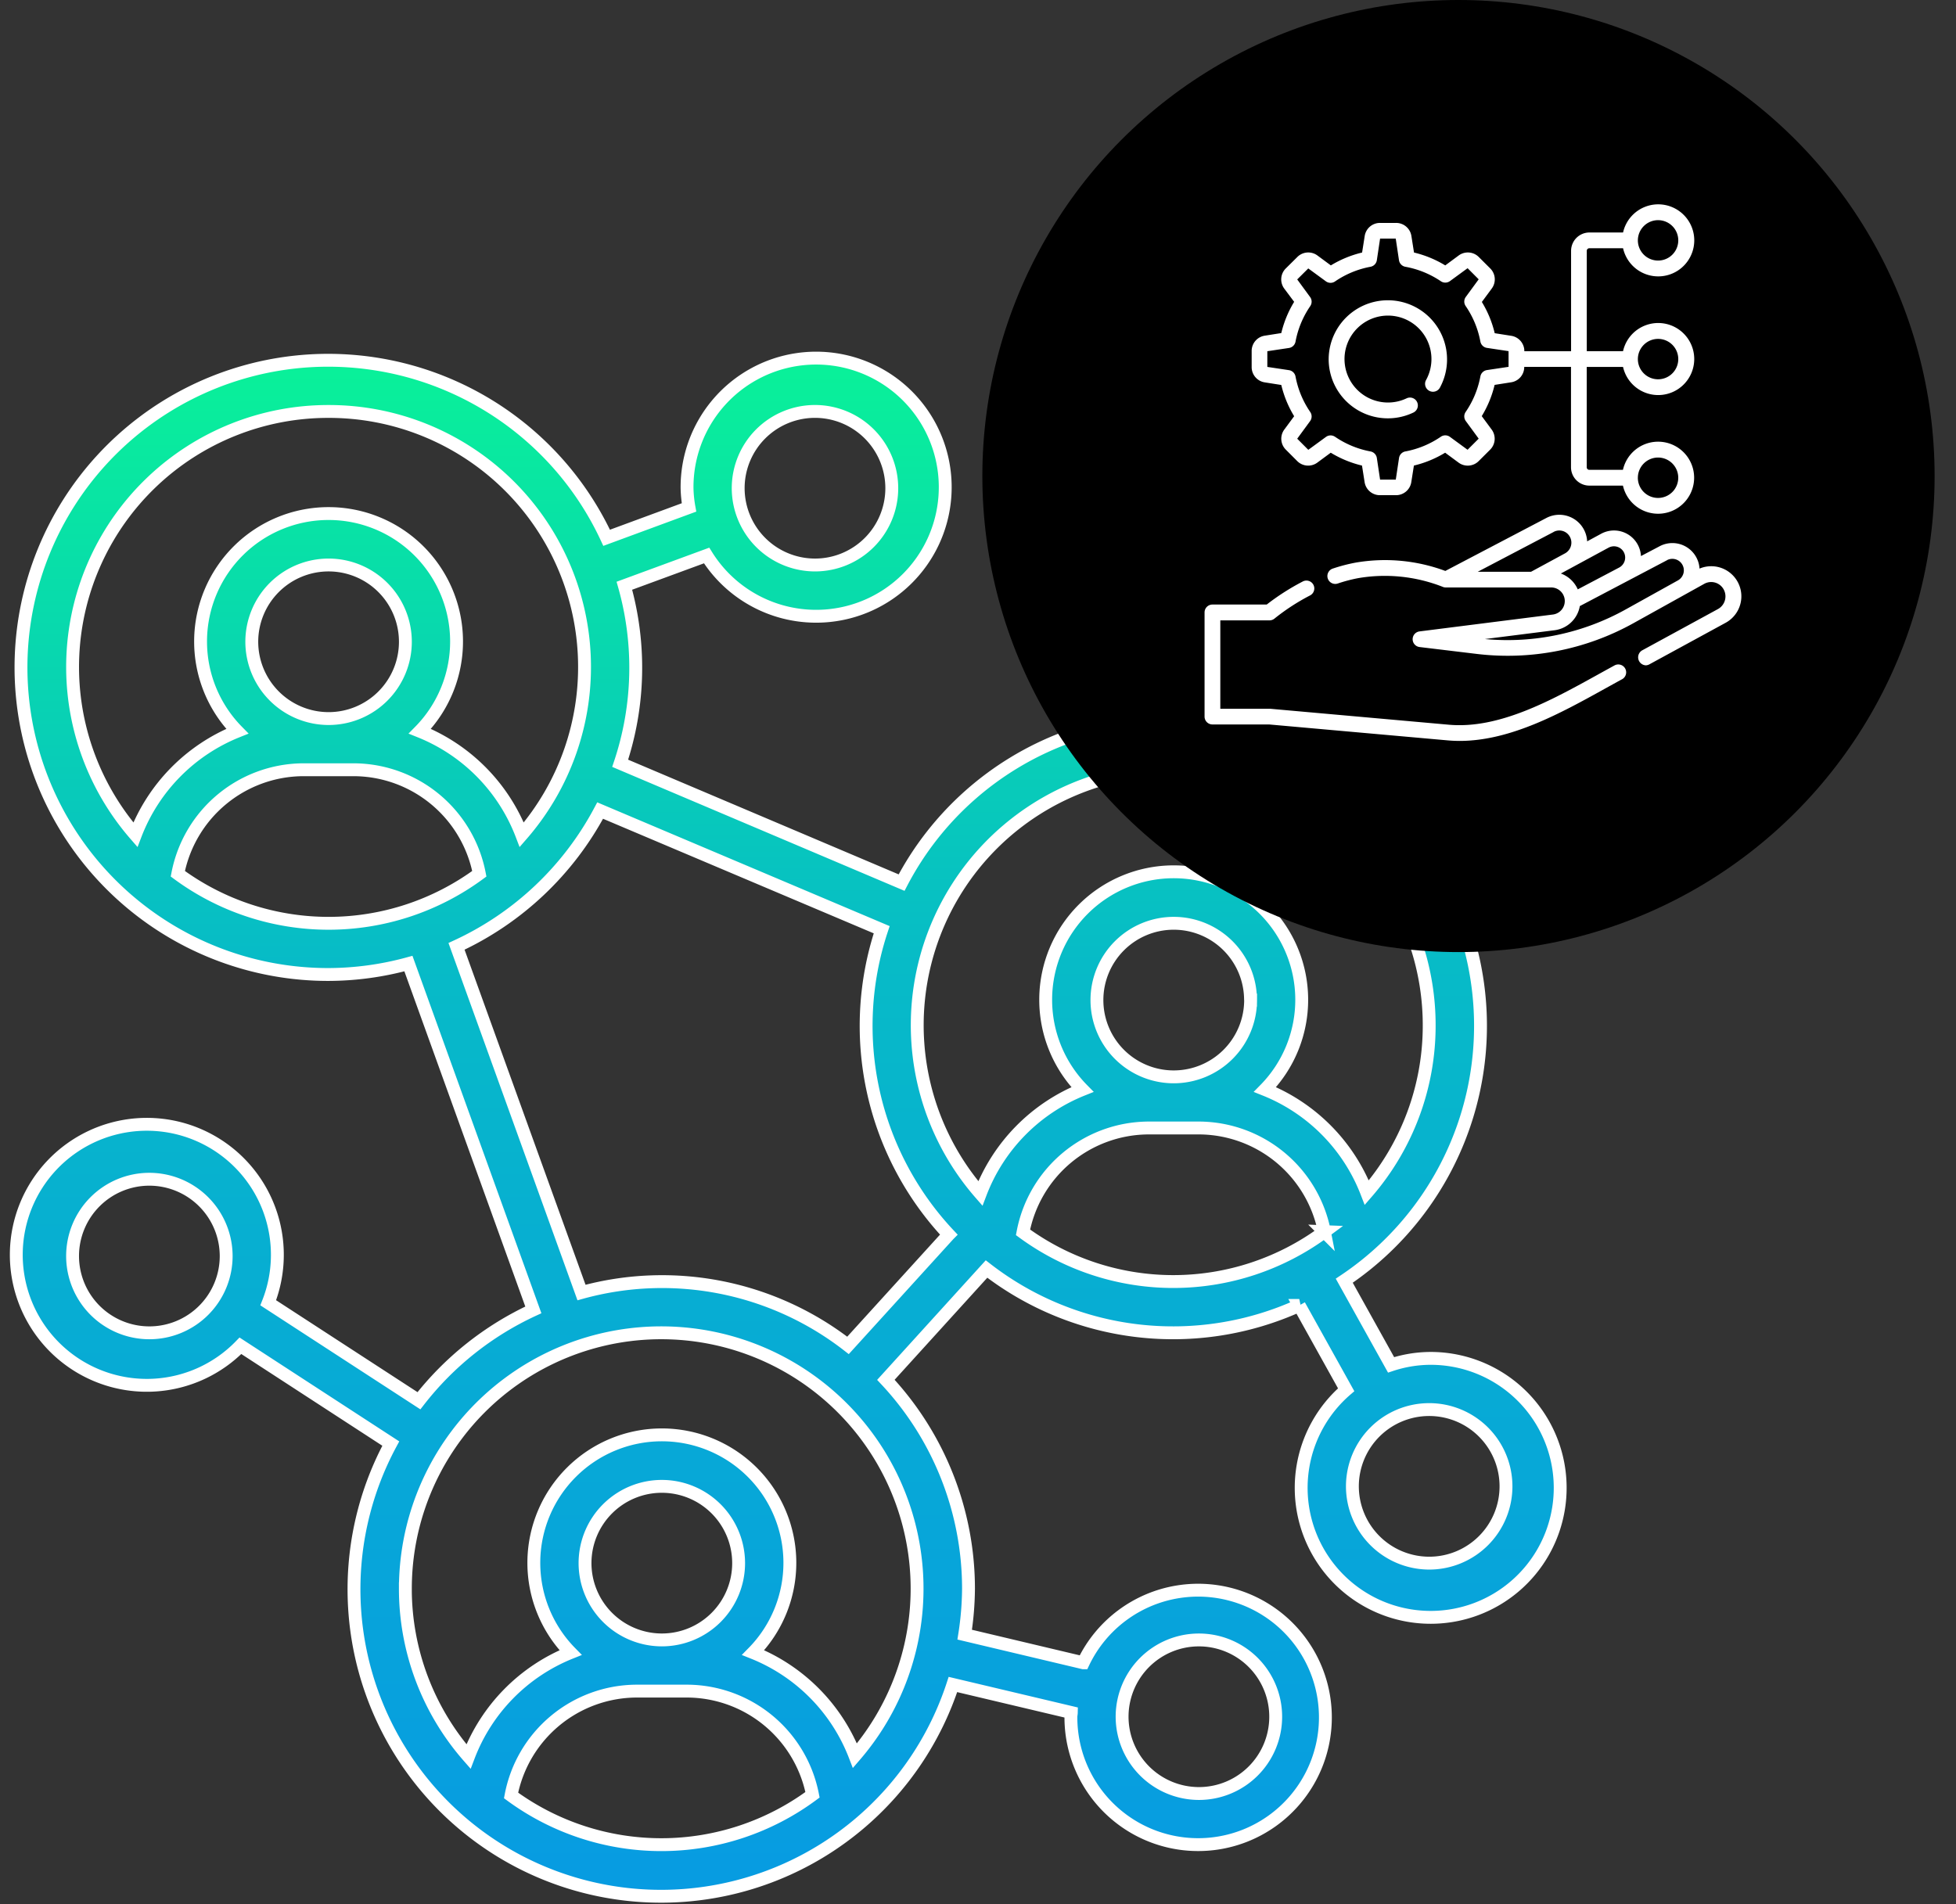 <svg xmlns="http://www.w3.org/2000/svg" xmlns:xlink="http://www.w3.org/1999/xlink" width="76" height="74" viewBox="0 0 76 74">
  <rect x="0" y="0" width="76" height="74" fill="#333333" stroke="none"/>
  <defs>
    <linearGradient id="linear-gradient" x1="0.5" x2="0.5" y2="1" gradientUnits="objectBoundingBox">
      <stop offset="0" stop-color="#09f298"/>
      <stop offset="0.394" stop-color="#07bbc7"/>
      <stop offset="0.552" stop-color="#07b0d0"/>
      <stop offset="0.739" stop-color="#07a7d8"/>
      <stop offset="1" stop-color="#079be2"/>
    </linearGradient>
    <clipPath id="clip-netwerkbeheer">
      <rect width="76" height="74"/>
    </clipPath>
  </defs>
  <g id="netwerkbeheer" clip-path="url(#clip-netwerkbeheer)">
    <rect width="76" height="74" fill="transparent"/>
    <g id="Group_1057" data-name="Group 1057" transform="translate(0.831 14)">
      <path id="networking" d="M11.935,23.871A11.935,11.935,0,1,1,22.74,6.9l3.2-1.18a4.828,4.828,0,0,1-.076-.744,5.016,5.016,0,1,1,.76,2.612L23.429,8.763a11.718,11.718,0,0,1-.163,6.9L34.2,20.3a11.878,11.878,0,0,1,14.76-5.6l2.751-5.782A4.948,4.948,0,1,1,54.7,9.946a4.89,4.89,0,0,1-1.2-.162L50.76,15.56A11.915,11.915,0,0,1,51.4,35.771l1.819,3.27A4.922,4.922,0,0,1,54.7,38.79a5.032,5.032,0,1,1-3.226,1.219l-1.823-3.277A11.835,11.835,0,0,1,37.5,35.317L33.59,39.623A11.878,11.878,0,0,1,36.8,47.741a12.013,12.013,0,0,1-.148,1.785l4.606,1.093a4.944,4.944,0,1,1-.479,2.095c0-.055.015-.106.016-.161l-4.6-1.09A11.93,11.93,0,1,1,14.353,42.1L8.511,38.3a5.072,5.072,0,1,1,1.08-1.671l5.856,3.807a12,12,0,0,1,4.445-3.531L15.038,23.447A11.893,11.893,0,0,1,11.935,23.871Zm18.9-15.914a2.984,2.984,0,1,0-2.984-2.984A2.988,2.988,0,0,0,30.833,7.957ZM57.688,4.973A2.984,2.984,0,1,0,54.7,7.957,2.988,2.988,0,0,0,57.688,4.973ZM54.7,46.747a2.984,2.984,0,1,0-2.984-2.984A2.988,2.988,0,0,0,54.7,46.747ZM45.752,55.7a2.984,2.984,0,1,0-2.984-2.984A2.988,2.988,0,0,0,45.752,55.7ZM4.973,31.828a2.984,2.984,0,1,0,2.984,2.984A2.988,2.988,0,0,0,4.973,31.828Zm12.82-11.872a4.988,4.988,0,0,0-4.863-4.042H10.941a4.988,4.988,0,0,0-4.863,4.042,9.872,9.872,0,0,0,11.715,0Zm-5.857-6.031a2.984,2.984,0,1,0-2.984-2.984A2.988,2.988,0,0,0,11.935,13.925Zm0-11.935a9.931,9.931,0,0,0-7.507,16.45,7.045,7.045,0,0,1,3.96-4.023,4.973,4.973,0,1,1,7.093,0,7.045,7.045,0,0,1,3.96,4.023,9.931,9.931,0,0,0-7.507-16.45ZM54.7,25.86a9.946,9.946,0,1,0-17.44,6.52,7.047,7.047,0,0,1,3.966-4.039,4.974,4.974,0,1,1,7.094,0,7.044,7.044,0,0,1,3.956,4.007A9.893,9.893,0,0,0,54.7,25.86Zm-6.942-.995a2.984,2.984,0,1,0-2.984,2.984A2.988,2.988,0,0,0,47.761,24.865Zm2.87,9a4.986,4.986,0,0,0-4.859-4.029H43.783a4.986,4.986,0,0,0-4.865,4.055,9.869,9.869,0,0,0,11.713-.026ZM30.739,55.749A4.986,4.986,0,0,0,25.88,51.72H23.891a4.986,4.986,0,0,0-4.865,4.055,9.869,9.869,0,0,0,11.713-.026Zm-5.854-6.018A2.984,2.984,0,1,0,21.9,46.747,2.988,2.988,0,0,0,24.885,49.731Zm-9.966-1.989a9.9,9.9,0,0,0,2.453,6.52,7.047,7.047,0,0,1,3.966-4.039,4.974,4.974,0,1,1,7.094,0,7.044,7.044,0,0,1,3.956,4.007,9.941,9.941,0,1,0-17.468-6.488ZM21.763,36.23a11.771,11.771,0,0,1,10.355,2.055l3.915-4.307a11.849,11.849,0,0,1-2.606-11.847L22.488,17.5a12,12,0,0,1-5.581,5.277Zm0,0" stroke="#fff" stroke-width="0.5" fill="url(#linear-gradient)"/>
    </g>
    <g id="Group_1059" data-name="Group 1059" transform="translate(-183.831 -1021)">
      <circle id="Ellipse_102" data-name="Ellipse 102" cx="18.5" cy="18.5" r="18.5" transform="translate(222 1021)"/>
      <g id="Group_1039" data-name="Group 1039" transform="translate(230.634 1028.944)">
        <path id="Union_16" data-name="Union 16" d="M9.437,20.828,2.509,20.21H.306A.306.306,0,0,1,0,19.9V15.856a.306.306,0,0,1,.306-.306H2.415a9.189,9.189,0,0,1,1.408-.9.306.306,0,0,1,.282.543,8.272,8.272,0,0,0-1.385.9.306.306,0,0,1-.2.072H.612V19.6H2.55l6.941.62c1.96.175,4-.956,5.8-1.953.213-.118.423-.234.63-.347a.306.306,0,1,1,.293.537c-.206.112-.414.228-.626.345-1.74.965-3.694,2.048-5.681,2.048Q9.672,20.849,9.437,20.828ZM17,17.332l2.95-1.608a.562.562,0,0,0,.178-.827.554.554,0,0,0-.7-.159l-2.749,1.528a10.056,10.056,0,0,1-6.127,1.2l-2.2-.265a.306.306,0,0,1,0-.607l5.181-.656a.528.528,0,0,0-.066-1.052H9.372a.3.3,0,0,1-.126-.027,6.15,6.15,0,0,0-3.273-.336,5.934,5.934,0,0,0-.787.206.306.306,0,1,1-.194-.58,6.527,6.527,0,0,1,.869-.227,6.725,6.725,0,0,1,3.494.322l3.927-2.059a1.082,1.082,0,0,1,1.583.909l.544-.295a1.048,1.048,0,0,1,1.547.867l.728-.383a1.057,1.057,0,0,1,1.548.87,1.17,1.17,0,0,1,1.008,2.109l-2.95,1.608a.3.3,0,0,1-.148.042A.312.312,0,0,1,17,17.332Zm.973-3.507L14.581,15.61a1.142,1.142,0,0,1-.979.938l-2.708.343a9.442,9.442,0,0,0,5.483-1.159l2.015-1.12a.447.447,0,0,0-.217-.838A.441.441,0,0,0,17.968,13.825ZM15.7,13.338l-1.856,1.006a1.145,1.145,0,0,1,.657.616l1.609-.848a.441.441,0,0,0,.17-.615.436.436,0,0,0-.581-.158Zm-2.134-.61-2.953,1.549h2.071l1.323-.717a.474.474,0,0,0,.155-.694.466.466,0,0,0-.6-.138Zm2.691-1.8H14.951a.714.714,0,0,1-.713-.714v-3.9H12.421v0a.6.6,0,0,1-.517.6l-.634.1a4.2,4.2,0,0,1-.5,1.214l.381.516a.6.6,0,0,1-.059.791l-.437.436a.6.6,0,0,1-.791.059l-.516-.381a4.209,4.209,0,0,1-1.214.5l-.1.634a.6.6,0,0,1-.6.517H6.817a.6.6,0,0,1-.6-.517l-.1-.634a4.205,4.205,0,0,1-1.214-.5l-.516.381A.6.6,0,0,1,3.6,9.974l-.436-.437A.6.6,0,0,1,3.1,8.747l.381-.516a4.21,4.21,0,0,1-.5-1.214l-.634-.1a.6.6,0,0,1-.517-.6V5.7a.6.6,0,0,1,.517-.6l.634-.1a4.2,4.2,0,0,1,.5-1.214L3.1,3.276a.6.6,0,0,1,.059-.791L3.6,2.048a.6.6,0,0,1,.791-.059l.516.381a4.208,4.208,0,0,1,1.214-.5l.1-.634a.6.6,0,0,1,.6-.517h.617a.6.6,0,0,1,.6.517l.1.634a4.211,4.211,0,0,1,1.214.5l.516-.381a.6.6,0,0,1,.791.059l.437.436a.6.6,0,0,1,.059.791l-.381.516a4.2,4.2,0,0,1,.5,1.214l.634.1a.6.6,0,0,1,.517.6v0h1.816v-3.9a.714.714,0,0,1,.713-.714h1.307a1.4,1.4,0,1,1,0,.612H14.951a.1.1,0,0,0-.1.1v3.9h1.409a1.4,1.4,0,1,1,0,.612H14.849v3.9a.1.1,0,0,0,.1.1h1.307a1.4,1.4,0,1,1,0,.612Zm.578-.306a.785.785,0,1,0,.785-.785A.786.786,0,0,0,16.836,10.625ZM5.067,9.028A3.609,3.609,0,0,0,6.448,9.6a.306.306,0,0,1,.246.255l.126.84h.61l.126-.84A.306.306,0,0,1,7.8,9.6a3.608,3.608,0,0,0,1.381-.572.306.306,0,0,1,.355.007l.683.5.432-.432-.5-.683a.306.306,0,0,1-.006-.355,3.611,3.611,0,0,0,.572-1.381.306.306,0,0,1,.255-.246l.84-.126v-.61l-.84-.126a.306.306,0,0,1-.255-.246,3.613,3.613,0,0,0-.572-1.381.306.306,0,0,1,.006-.355l.5-.683-.431-.432-.684.5a.306.306,0,0,1-.354.007A3.61,3.61,0,0,0,7.8,2.423a.306.306,0,0,1-.246-.255l-.126-.84H6.82l-.126.84a.306.306,0,0,1-.246.255,3.61,3.61,0,0,0-1.381.572.306.306,0,0,1-.354-.007l-.683-.5L3.6,2.915l.5.683a.306.306,0,0,1,.006.355,3.61,3.61,0,0,0-.572,1.38.306.306,0,0,1-.255.246l-.84.126v.61l.84.126a.306.306,0,0,1,.255.246,3.61,3.61,0,0,0,.572,1.38.306.306,0,0,1-.006.355l-.5.683.431.432.684-.5a.306.306,0,0,1,.354-.007ZM16.836,6.011a.785.785,0,1,0,.785-.785A.786.786,0,0,0,16.836,6.011Zm0-4.614a.785.785,0,1,0,.785-.785A.786.786,0,0,0,16.836,1.4ZM4.822,6.011A2.3,2.3,0,1,1,9.143,7.123a.306.306,0,0,1-.536-.3,1.689,1.689,0,1,0-.757.713.306.306,0,1,1,.263.553A2.3,2.3,0,0,1,4.822,6.011Z" transform="translate(0 0)" fill="#fff"/>
      </g>
    </g>
  </g>
</svg>
